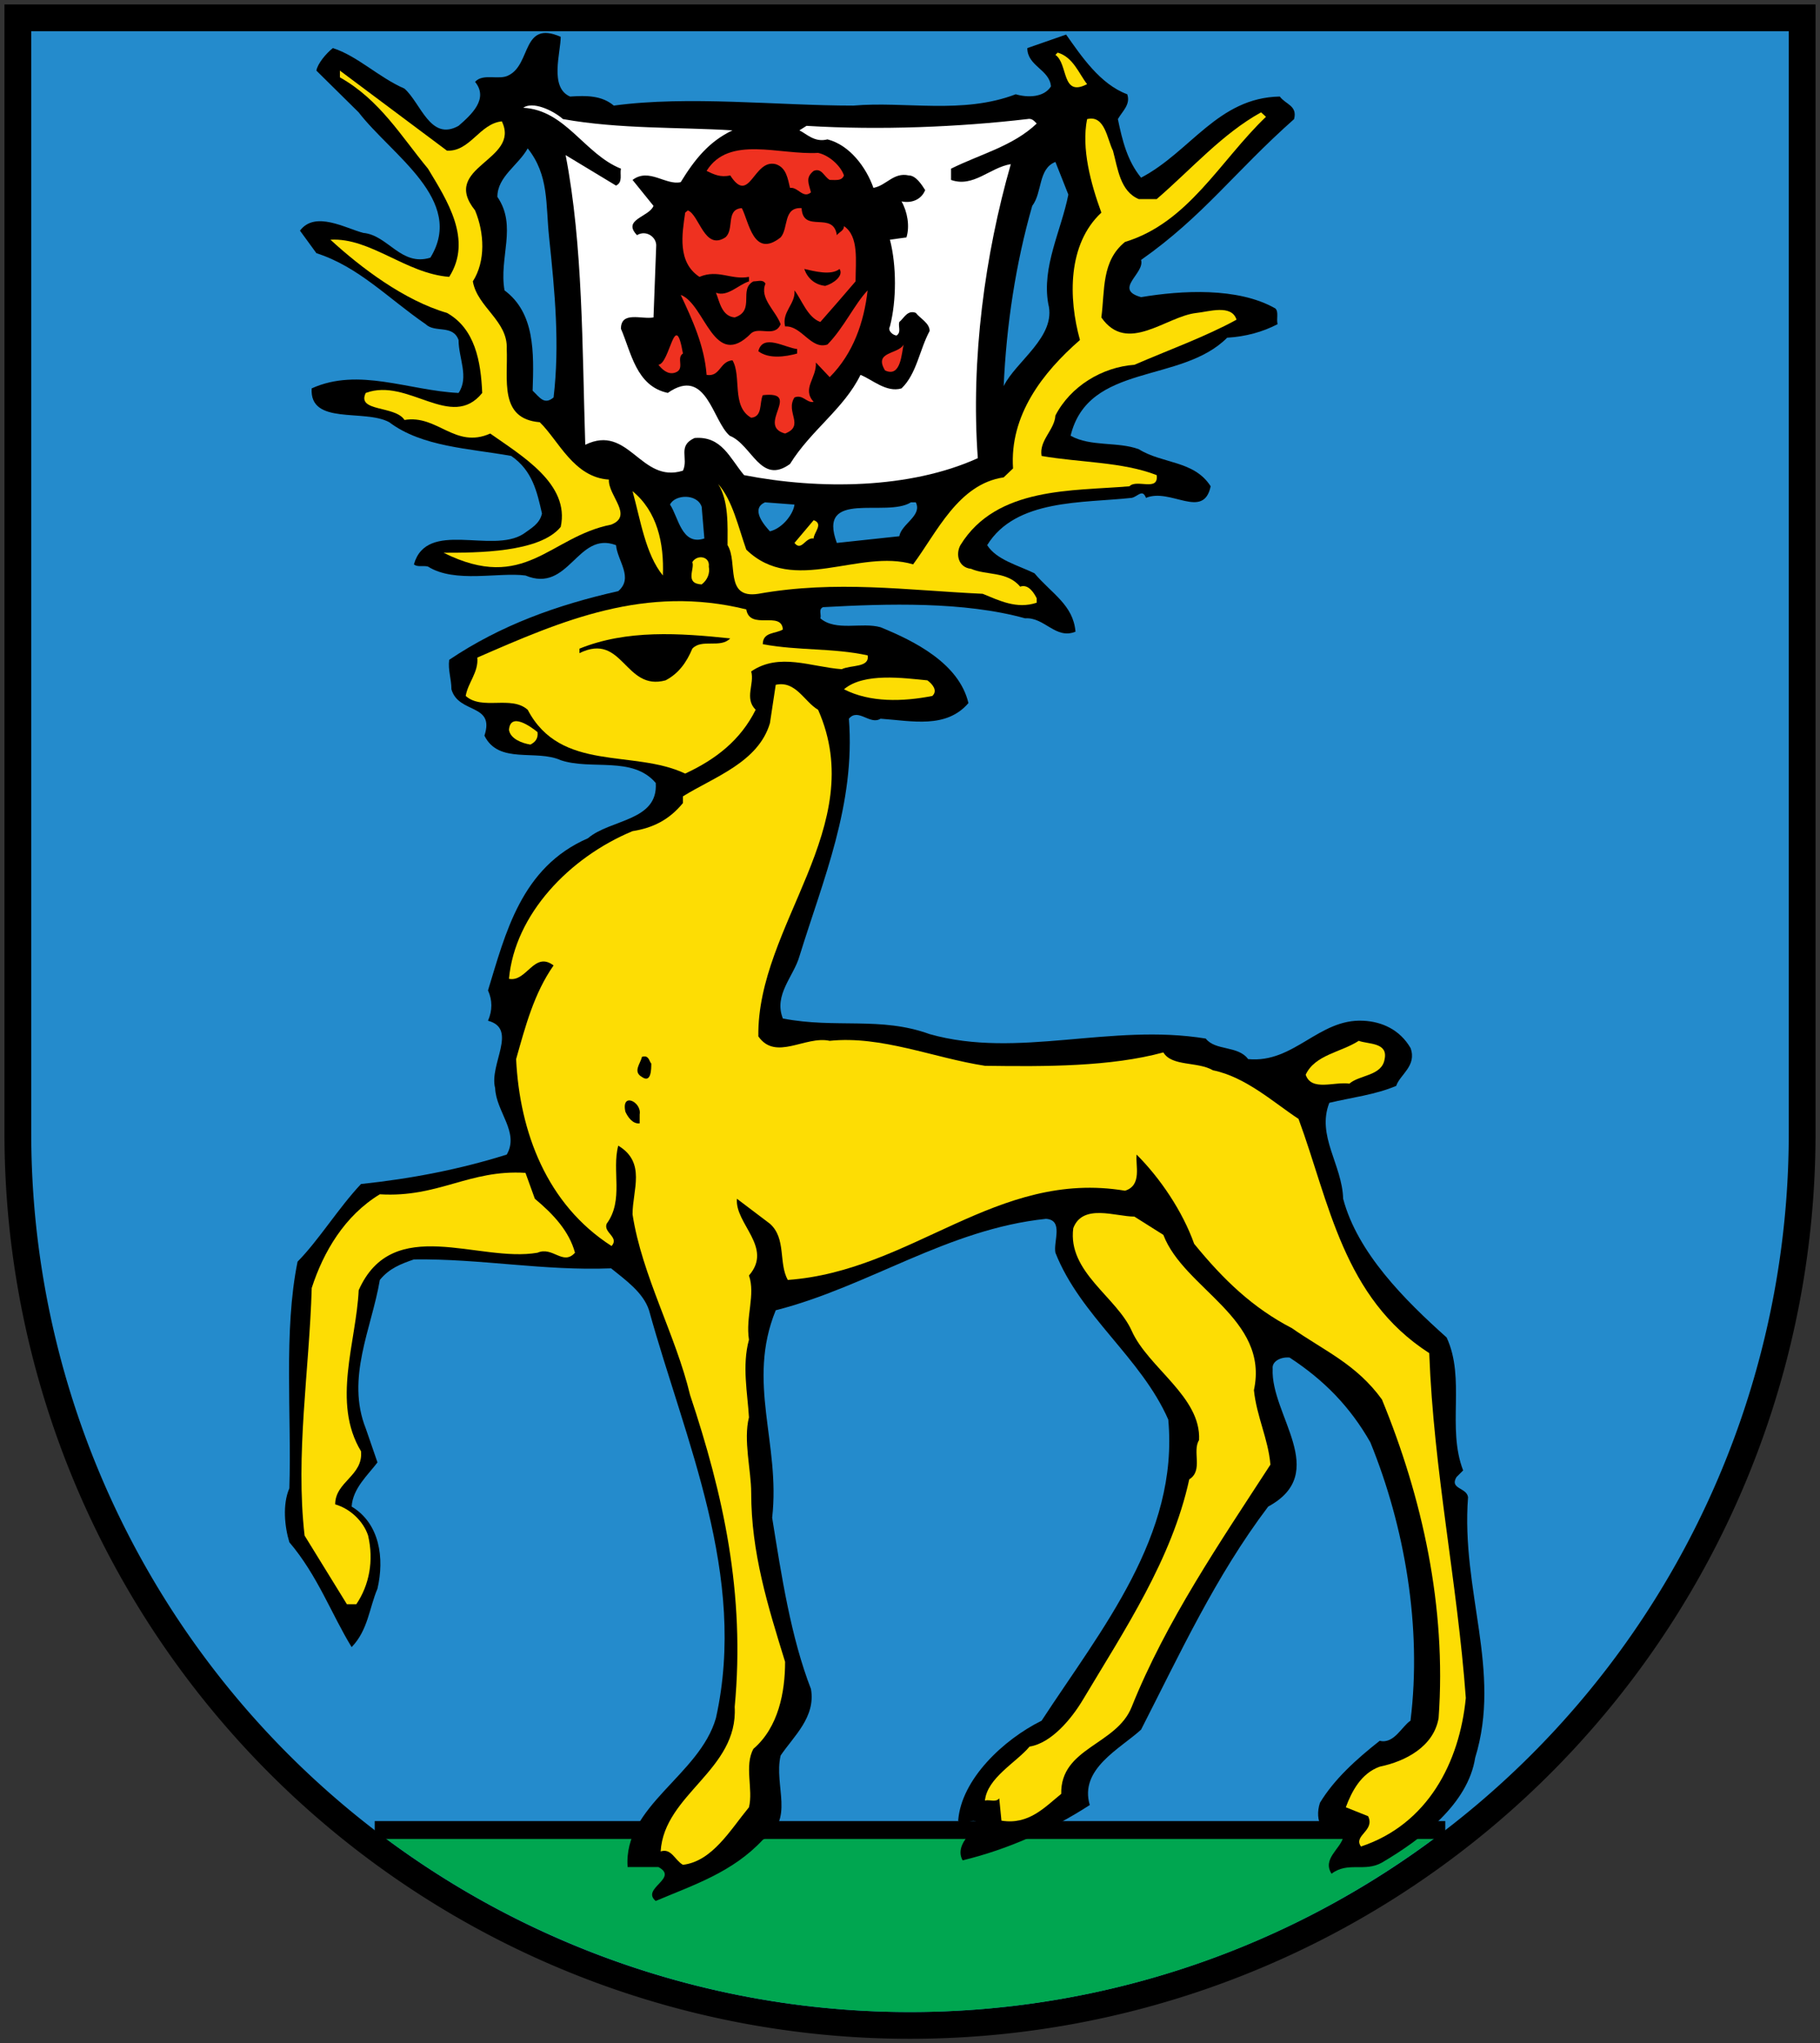 <?xml version="1.0"?>
<svg xmlns="http://www.w3.org/2000/svg" height="458" width="408">
<rect width="100%" height="100%" fill="#333333" stroke="none"/>
<path d="m4 4v250a200 200 0 0 0 400 0v-250z" stroke="#000" stroke-width="6" fill="#248bcc"/>
<path fill="#00a650" d="m83.97 410.2c13.68 10.5 28.73 19.2 44.73 25.8 23.8 9.9 49.5 15 75.3 15s51.6-5.1 75.4-15c15.9-6.6 30.9-15.3 44.6-25.8h-240z"/>
<path d="m205.3 112.6c1.5 3-3.2 4.8-3.7 7.6l-14 1.5c-4.5-12.1 11.1-5.6 16.6-9.1m-26.1 0.5c-0.2 2-2.6 5.3-5.5 6-1.1-1.2-4.5-5-1.1-6.5m-14.2 1 0.6 7.1c-5.1 1.7-5.8-4.8-7.7-7.6 1.1-2.3 6.1-2.5 7.1 0.5m82.2-69.98c-1.6 8.08-6 16.17-4.5 24.5 1.9 7.32-7.3 12.88-10 18.44 0.6-13.63 2.7-27.52 6.4-40.41 2.3-3.03 1.3-8.34 5.2-9.85m-113.5 16.91c1.3 12.4 2.4 24.01 1 35.88-2.1 1.76-3.1 0-4.7-1.52 0.3-8.6 0.5-17.43-6.3-22.48-1.3-7.33 2.9-14.4-1.6-20.96 0-4.56 4.7-7.07 6.8-10.87 4.8 6.05 4 12.38 4.8 19.95m129.6-32.08c0.8 2.29-1.1 3.8-2.1 5.57 1 4.8 2.1 9.34 5.2 13.13 11.1-5.81 17.2-17.93 31.1-18.19 1.3 1.78 4 2.03 3.2 5.06-13.4 11.88-20.3 21.72-34.3 31.57 0.9 3.04-6.3 6.57 0 8.34 9-1.51 21.7-2.27 30.1 2.53 0.8 0.75 0.2 2.27 0.5 3.53-3.4 1.76-7.1 2.77-11.3 3.03-10.3 10.36-31.1 5.56-35.1 21.97 4.5 2.53 10.6 1.27 15.3 3.03 5.3 3.3 12.4 2.5 16.1 8.3-1.6 7.6-9 0.3-14.5 2.6-0.8-2.1-1.8-0.3-3.2 0-11 1.2-26 0.2-32.4 10.6 2.1 3.3 6.9 4.5 10.6 6.3 3.9 4.6 8.7 7.1 9.2 13.1-4.5 1.8-6.9-3.3-11.3-3-13.7-3.8-30.8-3.3-45.3-2.5-1.1 0.5-0.3 1.7-0.6 2.5 3.5 3 9.3 0.8 13.5 2 7.6 3.1 17.6 8.1 19.7 17-5 5.8-12.6 4-19.7 3.5-2.4 1.5-5-2.5-7.1 0 1.5 19.2-5.8 36.1-11.1 53.3-1.3 4.5-5.8 8.6-3.7 13.9 11.9 2.3 21.9-0.5 32.9 3.5 19.8 5.6 40.6-2.5 61.9 1 2.2 2.8 7.2 1.5 9.5 4.6 10.3 1 15.8-9.1 25.8-8.6 4.2 0.2 8.2 2 10.6 6.1 1.5 4-2.4 6-3.2 8.5-4.7 2-10 2.6-15 3.8-2.9 7.4 2.9 13.9 3.1 21.5 3.2 12.1 13.8 22.7 23.2 31.1 4.3 9.3 0 20.2 3.7 29.8l-1.5 1.5c-1.6 2.7 2.3 2.3 2.6 4.5-1.6 21 7.6 38.9 1.6 58.4-1.6 10.3-11.9 18.2-20.9 23.5-3.9 2.2-7.6-0.3-11.3 2.5-2.1-3.3 1.9-5.5 2.6-8.1-4.7 0-6.5-3.8-5.2-7.8 3.2-5.3 8.2-9.8 13.4-13.9 3.2 0.8 5-3.3 6.9-4.5 2.6-21-1.3-43.5-9-62.4-4.5-7.9-10.3-13.9-18.1-19-1.9-0.2-4 0.8-3.8 2.5-0.5 10.4 13 23.3-1 30.9-11.8 15.6-19.8 33-28.5 50-4.7 4.3-13.9 8.8-11.5 16.9-8.5 5.5-18.2 9.9-28.5 12.4-1.3-2.3 0.3-4.6 1.9-6.3 0.5-0.6 1.5-1 1.5-2.1-1.5-1.5-2.9 1.3-4.4-0.5 0.7-9.3 10.2-18.2 18.7-22.4 13.4-20.5 30.8-41.5 28.4-67.5-6.1-13.9-19.7-23.2-25.3-37.4-0.5-2.5 1.9-7.3-2.1-7.6-22.1 2.3-39.8 15.2-60.6 20.5-6.6 16.2 1.1 29.8-0.8 46.5 2.1 13.1 4.2 26.8 8.7 38.4 1.1 6.3-3.9 10.6-6.8 14.9-1.6 6.8 3.4 14.6-4 18.9-6.8 7.3-15.5 10.1-24 13.7-3.4-2.8 5.3-5.1 0.6-7.6h-6.9c-1-13.7 16.1-20.5 19.8-33.4 7.1-32-6.9-62.1-15-91.4-1.3-4-5.3-6.8-8.5-9.4-15.2 0.6-29.2-2.2-44.21-2-2.9 1-5.53 2-7.64 4.6-1.84 10.9-7.64 22-3.15 33.3l2.62 7.6c-2.11 2.8-5.53 5.8-5.79 9.9 6.32 3.8 7.37 11.6 5.79 18.4-1.84 4.3-2.11 9.3-5.79 13.1-4.48-7.3-7.65-16.1-13.96-23.5-1.07-3.5-1.57-8.5 0-12.1 0.52-16.4-1.33-35.3 1.84-50.8 4.74-4.8 9.22-12.1 14.22-17.4 11.32-1.2 22.17-3.3 32.67-6.6 2.9-5-2.4-9.6-2.6-14.9-1.4-5.3 5.2-13.3-1.6-15.1 1-2.3 1-4.6 0-6.8 3.9-12.7 7.4-27.6 22.4-34.1 5-4.3 15.8-3.8 15.2-12.4-5.2-6.1-14.4-2.8-21.3-5.1-5.5-2.5-13.9 1-17.1-5.5 2.4-7.3-5.8-4.8-7.4-10.4 0-2.3-0.8-4.3-0.5-6.6 11.6-7.8 24.2-12.3 37.9-15.4 3.5-3-0.2-6.8-0.5-10.3-8.7-3.3-10.5 10.9-20.3 6.8-6-0.8-15.8 1.8-21.85-2-1.05-0.3-2.38 0.2-3.16-0.5 2.89-10.1 17.41-2.3 24.51-6.8 1.8-1.3 3.7-2.3 4.2-4.6-1.1-4.8-2.1-9.6-6.9-12.9-9.4-1.7-19.96-2-27.34-7.56-5.53-3.03-17.91 0.76-17.39-7.58 10.53-4.78 21.86 0.51 32.93 1.02 2.4-3.54 0-7.82 0-11.87-1.3-3.54-5.27-1.52-7.37-3.54-8.44-5.81-15.03-12.88-24.5-15.92l-3.68-5.05c3.41-4.54 10.26-0.5 14.21 0.51 5.53 0.5 8.43 7.58 15.02 5.55 7.92-12.88-8.69-22.98-16.08-32.58l-9.47-9.35c0.25-1.52 2.1-3.78 3.69-5.05 5.53 1.77 10.27 6.56 16.06 9.09 3.69 3.28 5.8 11.88 12.12 8.34 2.9-2.52 6.8-6.07 3.7-9.86 1.8-2.02 5.5-0.25 7.6-1.51 5-2.53 2.9-12.38 11.6-8.586 0 3.536-2.6 11.37 2.1 13.39 3.7-0.25 7.1-0.25 9.8 2.03 16.8-2.28 36.6 0 53.7 0 11.6-1.02 24.5 2.02 36.4-2.54 2.6 0.77 6.3 0.77 7.9-1.76-0.3-3.79-5.3-4.55-5.3-8.59l8.7-3.03c3.4 4.8 7.6 11.12 13.7 13.38" fill-rule="evenodd"/>
<path d="m324 410.2h-240" stroke="#000" stroke-width="4" fill="#00a650"/>
<path d="m243.7 18.86c-5.8 3.03-4.2-4.54-7.1-6.56l0.5-0.51c3.5 1.01 4.8 4.8 6.6 7.07" fill="#fddd04"/>
<path d="m100.2 33.77c5.2 0.25 7.3-6.06 12.3-6.57 4.3 8.84-13.92 10.1-6 19.96 2.1 5.05 2.4 11.36-0.5 15.91 1 5.81 7.9 8.84 7.6 15.16 0.3 6.82-1.8 15.66 7.4 16.41 4.2 4.05 7.6 12.36 15.5 12.86-0.2 3.6 5.6 8.1 0.5 10.1-13.8 2.7-19.3 15.4-37.56 6.3 7.36 0 21.56 0 26.26-5.8 2.1-9.6-8.7-15.9-15.8-20.92-7.9 3.52-11.84-4.3-19.22-3.04-2.1-3.28-10.8-1.77-8.69-6.06 9.49-3.54 19.21 8.58 26.11 0-0.3-7.07-1.6-14.4-7.9-17.94-9.52-2.77-19.27-10.1-26.12-16.41 8.96-0.51 16.87 7.58 26.62 8.33 5.3-8.33-0.5-17.18-4.75-24.24-6.07-7.34-10.8-15.42-19.75-20.48v-1.51" fill="#fddd04"/>
<path d="m126.2 26.69c12.7 2.28 26.1 1.78 38 2.53-5.3 2.52-8.5 6.56-11.6 11.61-3.4 0.77-7.1-3.28-10.8-0.5l4.7 5.82c-1 2.52-7.1 3.03-3.7 6.56 2.1-1.27 4.5 0.51 4.3 2.54l-0.6 15.9c-2.6 0.51-7.3-1.52-7.3 2.54 2.3 5.29 3.4 12.87 10.5 14.38 8.7-6.06 10 6.33 13.9 9.61 5 2.02 6.9 11.12 13.5 6.32 4.7-7.58 12.1-12.39 15.8-19.97 2.6 1.01 5.8 4.04 9.2 3.03 3.4-3.27 4-8.58 6.3-12.87 0-1.78-2.1-2.78-3.1-4.06-1.9-0.74-2.7 1.28-3.7 2.04-0.3 1 0.5 2.27-0.6 3.03-0.7 0-2.1-1.01-1.5-2.03 1.5-5.81 1.5-13.64 0-19.45l3.7-0.5c0.8-2.53 0.2-5.81-1.1-8.08 2.4 0.5 4.5-0.51 5.3-2.53-0.8-1.26-2.1-3.29-3.7-3.29-3.4-0.75-5 2.28-7.9 2.79-1.6-4.56-5.3-9.6-10.3-10.87-2.9 0.76-4.7-1.26-6.3-2.02l1.6-1.01c16.6 1.01 34.2 0.26 49.5-1.52 1.1-0.24 1.6 0.51 2.1 1.01-5.3 5.05-12.6 6.83-19.2 10.11v2.52c5 1.78 8.7-2.78 13.4-3.54-5.8 20.21-9 43.7-7.4 65.91-15.2 6.9-35.5 7.1-52.4 3.8-3.2-3.8-5-8.82-11.1-8.32-3.9 1.77-1.3 4.52-2.6 7.32-9.5 3-12.1-10.6-21.9-5.8-0.7-21.97-0.5-44.71-4.4-64.93l11.3 6.83c1.6-0.77 0.8-2.53 1.1-3.79-8.2-3.28-12.4-13.14-21.9-13.65 2.1-1.51 6.6 0.51 8.9 2.53" fill="#fff"/>
<path d="m283.8 26.18c-10.3 9.87-17.4 23.75-31.6 28.05-5.3 4.29-4.5 10.85-5.3 16.93 5.8 8.34 14.5-0.26 21.3-1.01 2.7-0.26 7.9-2.03 9 1.51-6.9 3.79-15.3 6.82-22.9 10.11-7.2 0.51-14.3 4.79-17.7 11.36-0.2 3.29-3.7 5.56-3.1 9.07 8.6 1.5 18.1 1.3 25.8 4.3 0.5 3.8-4.5 0.8-6.1 2.5-12.6 1.1-29.8 0-37.9 13.2-1.1 2-0.5 5 2.4 5.3 3.4 1.5 8.1 0.5 11 4 1.9-0.7 3.2 1.6 3.7 2.6v1c-4.5 1.5-8.4-0.5-12.1-2-17.1-0.8-32.9-3.1-50.3 0-7.7 1.2-4.5-7.1-6.9-10.9 0-4.3 0.3-9.9-2.1-13.7 3.2 3.6 4.5 9.6 6.3 14.7 10.6 10.3 25.3-0.3 37.4 3.3 5.3-7.1 10.1-18 20.3-19.5l2.1-2c-0.8-11.87 6.6-21.48 15-28.79-2.6-9.36-2.8-21.47 4.8-28.55-2.4-6.57-4.5-14.4-3.2-20.96 4-1.02 4.5 4.53 5.8 7.07 1.1 4.04 1.6 9.1 5.8 10.86h4c7.9-6.82 14.7-14.64 23.4-19.45" fill="#fddd04"/>
<path d="m189.2 39.32c-0.5 1.28-1.8 1.01-3.2 1.01-1.3-0.75-1.8-2.77-3.6-2.02-1.9 1.53-1.1 2.79-0.6 4.81-1.8 1.51-2.9-1.27-4.7-1-0.5-2.03-0.8-4.56-3.2-5.32-5-1.27-5.8 9.35-10.2 2.52-2.2 0.52-3.7-0.24-5.3-1.01 5-8.07 16.3-3.53 25-4.04 2.4 0.51 5 2.79 5.8 5.05" fill="#ef3120"/>
<path d="m175 53.21c1.8-2.02 0.5-6.82 4.7-6.56 0.3 5.81 7.1 0.51 7.9 6.06 0.6-0.76 1.6-1.01 1.6-2.02 3.4 2.28 2.6 7.84 2.6 12.38-2.6 3.03-5.2 6.06-7.9 9.1-2.9-1.02-4.2-5.06-5.8-7.08 0.3 3.03-2.9 4.81-2.1 8.08 3.7-0.25 5.8 5.31 9.5 4.05 3.7-3.79 6.1-9.1 9-12.13-0.8 7.08-3.2 14.15-8.5 19.45l-3.1-3.28c0.2 3.53-3.2 5.8-0.5 8.83-1.6 0.26-2.4-1.76-4.3-1-2.1 3.29 2.4 6.32-2.1 8.09-6.6-1.77 4-9.61-5-8.6-0.8 1.77 0 4.8-2.6 5.06-4.5-2.54-2.1-9.35-4.2-12.88-2.9 0.24-2.7 3.78-5.8 3.27-0.5-6.57-3.2-12.37-5.8-17.93 5.5 2.02 7.4 17.18 15.8 8.59 1.8-1.52 5.3 1.02 6.6-2.02-1.1-3.03-4.8-5.81-3.4-9.09-0.6-1.01-1.6-0.51-2.7-0.51-3.4 1.77 0.5 6.57-4.2 8.08-2.9-0.25-3.4-3.53-4.2-5.54 2.6 1 5-1.78 7.4-2.54v-1.01c-4 0.76-6.9-1.77-11.1 0-5-3.28-3.9-9.6-3.2-14.4l0.6-0.5c2.6 1.01 3.7 9.09 8.4 6.05 2.1-1.76 0-6.31 3.7-6.56 1.6 3.03 2.6 11.38 8.7 6.56" fill="#ef3120"/>
<path d="m188.2 60.29c1 1.52-1.4 3.29-3.2 3.79-2.4-0.25-4-1.77-4.7-3.79 2.3 0.51 6 1.52 7.9 0" fill="#000"/>
<path d="m153.1 79.24c-1.6 1.01 0.6 3.53-1.8 4.3-1.6 0.5-2.9-0.77-3.7-1.78 2.6-0.24 3.7-12.89 5.5-2.52" fill="#ef3120"/>
<path d="m178.7 79.24c-2.7 0.76-6.4 1.25-8.7-0.51 1-4.05 6-0.76 8.7-0.5" fill="#000"/>
<path d="m202.6 77.22c-0.5 1.51-0.5 7.57-4.2 5.81-2.6-4.3 2.9-3.53 4.2-5.81" fill="#ef3120"/>
<g fill="#fddd04">
<path d="m148.6 129c-3.9-4.8-5-12.4-6.8-18.9 5.5 4.5 7.1 11.6 6.8 18.9"/>
<path d="m182.4 120.7c-1.9-0.3-2.7 3-4.3 1l4.3-5.1c2.3 0.8 0 2.8 0 4.1"/>
<path d="m158.9 127c0.3 1.5-0.3 3-1.6 4-3.9-0.2-1.5-3.5-2.1-5 1.1-1.8 4-1.3 3.7 1"/>
<path d="m167.3 136.6c0.8 4.8 7.9 0.2 8.2 4.5-1.6 1-4.5 0.5-4.5 3.3 8.2 1.5 15.6 0.8 23.5 2.5 0.5 2.8-3.7 2.1-5.8 3.1-6.9-0.5-14-3.8-20.3 0.5 0.8 2.8-1.6 6 1 8.6-3.4 6.8-8.9 11.1-15.8 14.3-11.6-5.5-27.9-0.2-35.3-14.3-3.7-3.3-10.2 0.2-13.9-3.1 0.5-3 2.9-5.3 2.6-8.6 19-8.3 37.7-16.4 60.3-10.8"/>
<path d="m163.7 143.1c-2.2 2.3-6.4 0-8.5 2.3-1.3 3.1-3.1 5.6-6 7.1-9.2 2.5-9.5-10.9-19.3-6.1v-1c10.6-4.3 22.4-3.5 33.8-2.3" fill="#000"/>
<path d="m207.9 152.5c1.1 0.8 2.4 2.3 1.1 3.5-6.6 1.3-14 1.5-19.8-1.5 4.5-3.8 13.4-2.5 18.7-2"/>
<path d="m183.4 159.1c11.6 26.2-13.7 48.2-13.4 73.2 3.9 5.6 10.5-0.2 16 1 11.6-1.2 23.2 3.8 34.8 5.6 13.7 0.2 28.2 0.2 40-3 1.9 3.2 7.7 2 11.1 4 7.4 1.5 13.7 7.3 19.2 10.9 6.9 18.7 10 40.1 29.3 52.5 1 26.5 6.3 51.3 8.2 77.3-1.4 14.4-8.5 28.3-23.5 33.3-1.8-2.5 3.2-3.5 1.6-6.8l-5-2c1.3-3.5 3.4-7.6 7.6-9.1 5.8-1.2 12.1-4.5 13.2-10.9 1.8-25-3.7-49.5-12.7-71.4-5.7-7.9-12.9-10.9-20.2-16-8.7-4.5-15.3-10.8-21.9-18.9-2.6-7.3-7.6-14.7-12.9-20-0.3 2.3 1.3 6.9-2.6 8.1-28.8-4.8-47.7 18-75.6 20-2.1-3.8-0.3-9.3-4-12.6l-7.4-5.6c-0.5 5.6 8.2 10.9 2.7 17.2 1.5 4.3-0.8 9.3 0 14.4-1.6 5.8-0.3 12.1 0 17.4-1.3 5.1 0.5 11.9 0.5 16.9 0 13.4 3.7 25.3 7.6 37.9 0 6.8-1.5 14.7-7.1 19.5-2.1 3.8 0 9.1-1 13.1-4.2 5.1-8.2 12.1-14.8 12.9-1.8-1-2.6-3.8-5-3 0.8-12.9 17.4-18.2 16.6-32.4 2.4-25.5-2.6-47.7-10-69.9-3.2-13.4-10.8-26.8-12.9-40.5 0-5.5 3.1-11.6-3.2-15.4-1.5 5.6 1.3 12.2-2.6 17.5-0.8 2 2.9 3 1.1 5-14.5-9.3-20.6-25.5-21.4-41.9 2.1-7.4 4-14.7 8.4-21-4.4-3.3-6 3.8-10 3 1.3-14.4 13.5-27.2 27.7-33.1 4.5-0.7 8.2-2.5 11.3-6.3v-1.5c6.9-4.3 16.9-7.6 19.5-16.4l1.3-8.6c4.5-1 6.4 3.8 9.5 5.6"/>
<path d="m120.5 164.1c0.2 1.5-0.6 2.3-1.6 2.8-1.9-0.3-4.5-1.3-4.8-3.3 0.3-4 4.8-0.8 6.4 0.5"/>
<path d="m310.4 237.4c-0.6 3.8-5.6 3.5-7.9 5.5-3.4-0.5-8.5 1.8-9.8-2 2.1-4.5 7.9-5 11.9-7.6 2.1 0.8 6.6 0.3 5.8 4.1"/>
</g>
<path d="m146 238.4c0 1.2 0 4.5-2.1 3-2.1-1.2-0.3-3 0-4.5 1.6-0.5 1.6 1 2.1 1.5" fill="#000"/>
<path d="m143.4 249.8v2c-1.6 0.2-2.7-1.5-3.2-2.6-1-4.5 3.7-2.2 3.2 0.6" fill="#000"/>
<path d="m119.9 268.7c4.2 3.5 7.7 7.3 9 12.1-2.7 3-5-1.5-8.4 0-13.2 2.3-32.45-8.8-40.09 8.4-0.54 11.6-6.07 25.2 0.52 36.1 0.53 5.5-5.79 6.8-5.79 11.9 3.42 1 6.32 3.8 7.38 7 1.31 5.6 0.27 11.1-2.65 15.4h-2.1l-9.49-15.4c-2.09-18.2 1.07-37.1 1.6-55.5 2.62-8.1 7.37-16.2 15.27-21 13.17 0.8 20.05-5.6 32.65-4.8" fill="#fddd04"/>
<path d="m260.8 276.8c4.6 12.1 23.8 18.7 20.3 34.8 0.6 5.9 3.2 10.9 3.7 16.7-11.3 17.4-23.4 35.1-31.1 54.3-3.4 8.6-16 9.1-15.8 19.5-3.7 3-7.3 7-13.4 6l-0.5-5c-0.8 1-2.1 0.2-3.2 0.5 0.5-5.1 7.1-8.6 10-12.1 5-0.8 9.5-6.4 11.9-10.4 9.5-15.9 20-31.6 23.9-49.5 3.2-2 0.6-6.3 2.2-8.8 0.5-9.7-11.4-16.2-15.1-24.5-3.4-7.6-14.4-13.2-13.1-23 2.1-5.6 9.5-2.6 13.7-2.6" fill="#fddd04"/>
</svg>